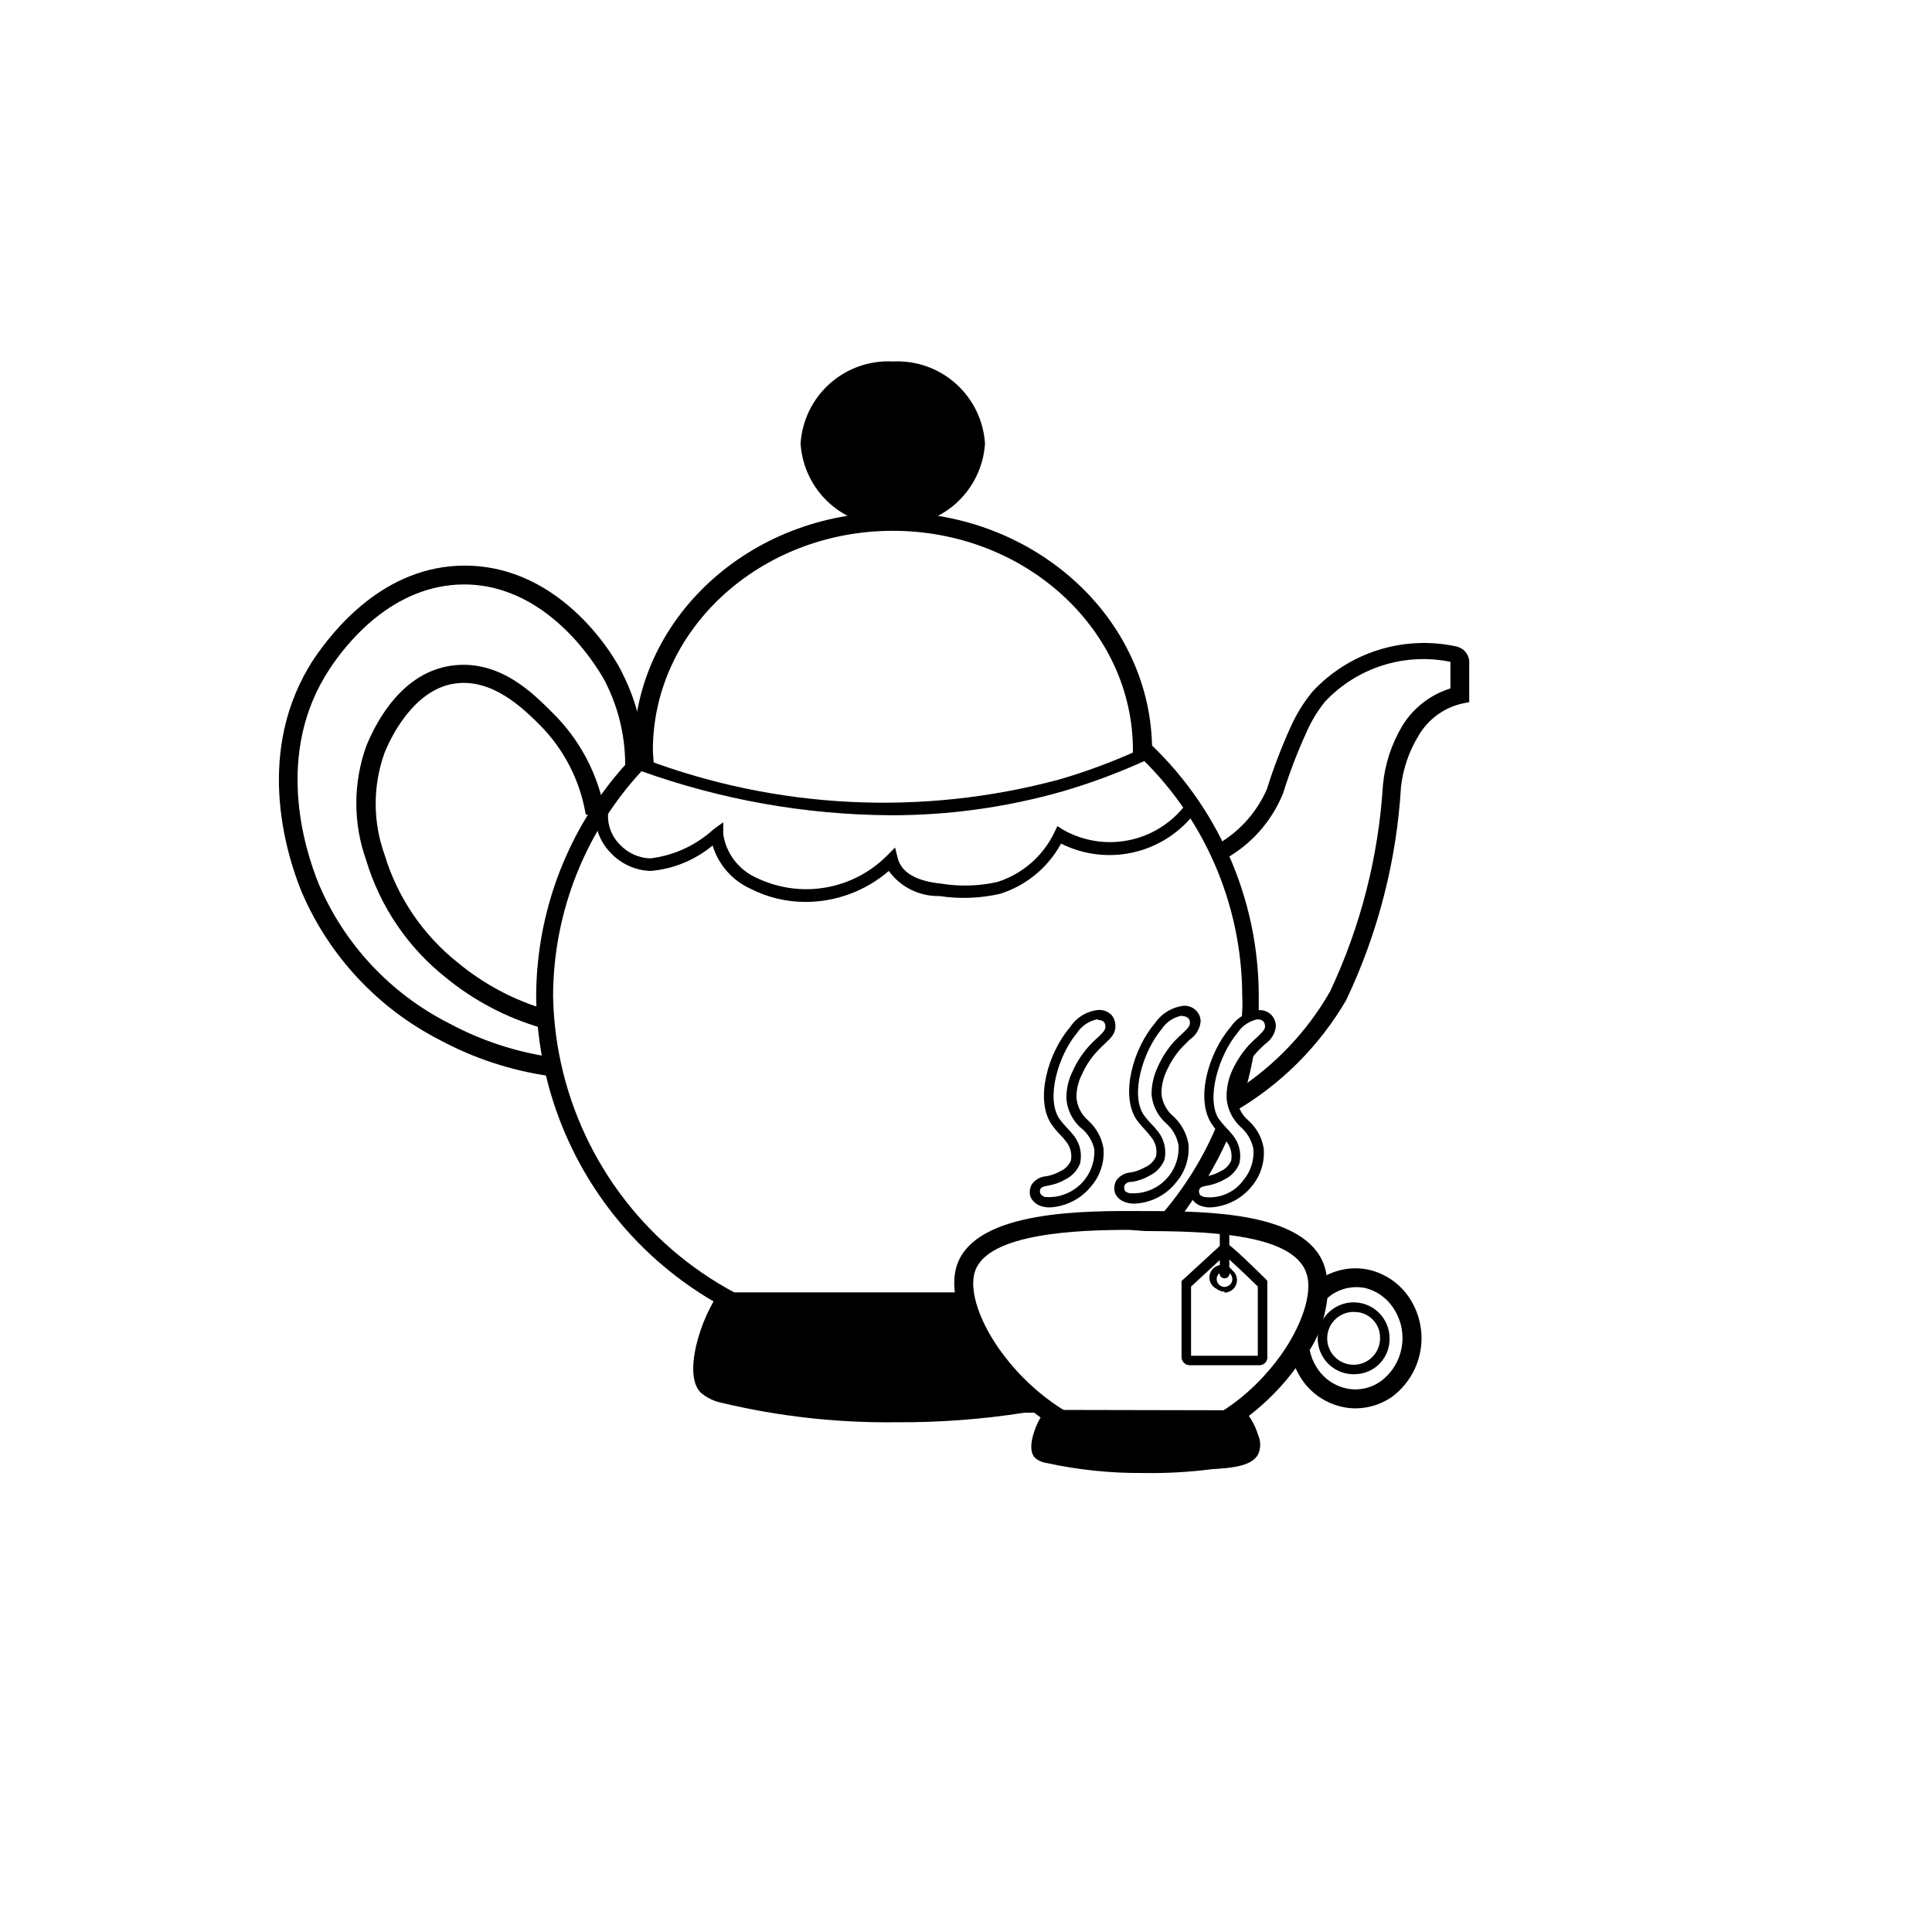 <?xml version="1.0" encoding="UTF-8"?>
<!-- Uploaded to: ICON Repo, www.iconrepo.com, Generator: ICON Repo Mixer Tools -->
<svg fill="#000000" width="800px" height="800px" version="1.1" viewBox="144 144 512 512" xmlns="http://www.w3.org/2000/svg">
 <g>
  <path d="m460.81 460.1v-0.652c-0.004-0.438 0.102-0.871 0.301-1.262l0.402-0.504c0.223-0.242 0.5-0.434 0.809-0.555 0.332-0.074 0.676-0.074 1.008 0 2.348-3.773 4.418-7.711 6.195-11.789-0.402-0.453-0.805-1.008-1.211-1.512h0.004c-0.418-0.215-0.781-0.527-1.059-0.906l-0.754-0.754h-0.004c-4.043 9.641-9.758 18.492-16.875 26.148 1.613 0 3.273-0.25 5.039-0.25l-0.004-0.004c0.336-0.023 0.676-0.023 1.008 0 1.938-2.434 3.738-4.973 5.391-7.606 0 0-0.199 0-0.25-0.355z"/>
  <path d="m469.78 435.97v0.453-0.453c0.566 1.223 1.277 2.375 2.113 3.426 2.285-6.117 3.891-12.473 4.789-18.941-0.406 0.547-0.844 1.066-1.312 1.562-0.504 0.555-1.059 1.109-1.613 1.613h0.004c-0.902 2.133-1.98 4.191-3.227 6.144-0.621 2.004-0.879 4.102-0.754 6.195z"/>
  <path d="m473.05 414.21c0.199-0.242 0.438-0.445 0.707-0.605 0.16-0.152 0.348-0.273 0.551-0.352 0.758-0.418 1.605-0.645 2.469-0.656h0.805v-4.684h0.004c-0.043-25.965-11.016-50.707-30.23-68.168-0.234 1.531-1.164 2.871-2.519 3.629 18.031 16.625 28.309 40.012 28.367 64.539 0.148 2.164 0 4.231-0.152 6.297z"/>
  <path d="m403.43 495.72c-0.18-0.316-0.312-0.656-0.406-1.008-26.828 6.519-55.168 0.5-77.035-16.359-21.867-16.863-34.895-42.738-35.414-70.348 0.047-22.992 9.09-45.051 25.191-61.465h-0.352c-1.246-1.148-1.719-2.914-1.211-4.531-17.945 17.348-28.09 41.234-28.113 66.199 0.332 25.094 10.59 49.035 28.531 66.59 17.938 17.551 42.098 27.285 67.195 27.066 7.883-0.035 15.734-1.031 23.375-2.973-0.555-1.105-1.16-2.164-1.762-3.172z"/>
  <path d="m402.92 261.55c0 10.824-9.973 19.598-22.27 19.598s-22.27-8.773-22.27-19.598 9.973-19.598 22.27-19.598 22.27 8.773 22.27 19.598"/>
  <path d="m380.65 283.32c-6.125 0.332-12.133-1.77-16.719-5.844-4.586-4.078-7.379-9.797-7.766-15.922 0.387-6.121 3.18-11.844 7.766-15.918 4.586-4.074 10.594-6.176 16.719-5.848 6.109-0.301 12.09 1.812 16.656 5.883 4.562 4.074 7.34 9.781 7.727 15.883-0.387 6.106-3.164 11.809-7.727 15.883-4.566 4.074-10.547 6.188-16.656 5.883zm0-39.195c-4.981-0.348-9.898 1.289-13.672 4.559-3.777 3.266-6.106 7.894-6.481 12.871 0.375 4.981 2.703 9.609 6.481 12.875 3.773 3.266 8.691 4.906 13.672 4.559 4.977 0.332 9.887-1.312 13.66-4.574 3.773-3.266 6.106-7.883 6.492-12.859-0.387-4.973-2.719-9.594-6.492-12.855-3.773-3.266-8.684-4.91-13.66-4.574z"/>
  <path d="m531.95 316.32c-0.719-0.598-1.594-0.98-2.519-1.109-13.77-2.812-28.012 1.75-37.582 12.043-2.371 2.875-4.336 6.062-5.844 9.469-2.422 5.324-4.508 10.793-6.25 16.375-2.816 6.465-7.734 11.789-13.953 15.113 0.707 0.434 1.32 0.996 1.812 1.664 0.352 0.602 0.574 1.27 0.656 1.965 7.152-3.856 12.73-10.094 15.77-17.633 1.68-5.394 3.699-10.68 6.043-15.82 1.281-3.027 2.977-5.859 5.039-8.414 8.492-9.07 21.082-13.074 33.254-10.578v7.055-0.004c-5.379 1.66-9.957 5.25-12.848 10.078-2.809 4.754-4.531 10.07-5.039 15.566-1.172 18.941-5.926 37.492-14.008 54.664-6.035 10.535-14.5 19.484-24.684 26.098-0.293 1.625-0.77 3.215-1.414 4.734l0.707 1.008c12.289-7.117 22.512-17.309 29.676-29.574 8.41-17.703 13.336-36.859 14.508-56.426 0.531-4.82 2.113-9.461 4.637-13.602 2.523-4.367 6.762-7.477 11.688-8.566l1.762-0.352v-10.078c0.133-1.379-0.391-2.738-1.41-3.676z"/>
  <path d="m379.85 360.05c-22.559-0.152-44.93-4.141-66.152-11.789l1.16-3.074c35.141 13.258 73.559 15.141 109.83 5.391 7.309-2.129 14.445-4.789 21.363-7.961l1.41 2.973c-7.066 3.223-14.359 5.934-21.816 8.113-14.891 4.258-30.309 6.394-45.793 6.348z"/>
  <path d="m357.43 383.02c-5.043 0-10.012-1.191-14.508-3.477-4.859-2.195-8.531-6.383-10.078-11.484-4.652 3.883-10.387 6.238-16.422 6.75-4-0.125-7.785-1.828-10.531-4.738-2.746-2.742-4.242-6.496-4.133-10.375h3.379c-0.168 3 0.949 5.93 3.07 8.059 2.098 2.277 5.019 3.621 8.113 3.731 6.258-0.758 12.125-3.453 16.777-7.711l2.57-1.863v3.125h-0.004c0.77 5.156 4.137 9.555 8.918 11.637 5.672 2.719 12.047 3.602 18.242 2.527 6.191-1.074 11.898-4.055 16.32-8.523l2.066-2.066 0.707 2.82c1.008 3.879 5.039 6.098 11.586 6.75v0.004c4.922 0.793 9.949 0.641 14.812-0.453 6.637-2.106 12.109-6.867 15.113-13.148l0.805-1.664 1.562 1.008c5.477 3.082 11.91 4.008 18.035 2.59 6.125-1.414 11.5-5.07 15.066-10.246l2.719 1.863c-3.898 5.715-9.742 9.82-16.441 11.555-6.699 1.73-13.801 0.973-19.984-2.133-3.445 6.352-9.227 11.121-16.121 13.301-5.289 1.211-10.758 1.414-16.121 0.602-5.289 0.117-10.297-2.367-13.402-6.648-6.152 5.297-14 8.211-22.117 8.211z"/>
  <path d="m408.87 505.34c-4.481-5.512-7.68-11.945-9.371-18.84h-62.121c-3.211 4.414-5.488 9.438-6.699 14.762-1.715 7.457 0 9.773 0.656 10.078l-0.004-0.004c1.332 1.074 2.906 1.801 4.586 2.117 25.98 5.941 52.852 6.93 79.199 2.922l3.578-0.301c-3.707-3.16-7.004-6.766-9.824-10.734z"/>
  <path d="m416.57 514.11h-1.715c-26.078 3.953-52.664 2.996-78.391-2.824-1.297-0.215-2.519-0.734-3.578-1.512-0.453-0.453-1.309-2.769 0-8.312 1.176-5.023 3.332-9.766 6.348-13.953l-3.68-2.469h0.004c-3.371 4.727-5.781 10.066-7.106 15.719-1.762 7.961 0 11.133 1.309 12.344 1.59 1.352 3.496 2.269 5.543 2.668 15.164 3.617 30.715 5.344 46.301 5.141 11.316 0.07 22.625-0.773 33.805-2.519 1.965 0 4.031 0 6.098-0.504-1.758-1.105-3.41-2.371-4.938-3.777z"/>
  <path d="m444.13 345.48c0.863-0.625 1.906-0.961 2.973-0.957 0.762-0.016 1.52 0.137 2.215 0.457v-2.066c0-34.812-30.832-63.176-68.77-63.176-37.938-0.004-68.617 28.363-68.617 63.176 0 1.715 0 3.426 0.301 5.039v-0.004c1.445-1.074 3.309-1.41 5.039-0.906 0-1.41-0.25-2.82-0.25-4.231 0-32.043 28.516-58.141 63.582-58.141 35.066 0 63.633 26.098 63.633 58.141 0.047 0.957-0.055 1.762-0.105 2.668z"/>
  <path d="m374.15 492.4 21.965-1.461"/>
  <path d="m289.66 429.17c-10.23-1.457-20.125-4.715-29.223-9.621-16.379-8.422-29.301-22.305-36.523-39.246-4.281-10.531-12.496-37.586 3.223-61.617 5.039-7.457 18.539-24.789 40.004-24.789 26.148 0 40.305 25.191 41.664 28.266 4.141 8.008 6.168 16.938 5.894 25.945h-5.039c0.246-8.223-1.609-16.371-5.391-23.68-0.555-1.008-13.652-25.492-37.23-25.543-18.992 0-31.336 15.719-35.77 22.52-14.461 22.016-6.75 47.156-2.769 56.93l-0.004 0.004c6.789 15.906 18.949 28.926 34.363 36.777 8.559 4.625 17.871 7.695 27.508 9.066z"/>
  <path d="m287.4 416.37c-9.207-2.672-17.773-7.18-25.191-13.25-10.078-7.965-17.465-18.832-21.16-31.133-3.492-9.777-3.492-20.457 0-30.23 2.922-7.203 9.824-19.598 22.672-21.363 12.848-1.762 21.914 7.758 26.5 12.293v0.004c7.328 7.113 12.242 16.348 14.055 26.398l-5.039 0.855h0.004c-1.496-9.066-5.797-17.434-12.293-23.93-4.332-4.281-12.395-12.242-22.32-10.883-9.926 1.359-16.121 12.043-18.691 18.289-3.168 8.773-3.168 18.379 0 27.152 3.43 11.332 10.254 21.336 19.547 28.668 6.816 5.621 14.699 9.801 23.176 12.293z"/>
  <path d="m447.25 529.28c-17.48 0-32.648-11.738-41.211-23.023-7.508-10.078-10.73-20.152-8.414-27.055 5.039-14.559 34.059-14.359 49.727-14.258 16.879 0 42.371 0.301 47.508 14.207 2.316 6.348 0 15.668-5.945 25.191-7.203 10.934-21.867 24.082-39.5 25.191zm-3.93-59.352c-13.652 0-37.484 0.855-40.91 10.934-1.762 5.039 1.211 13.906 7.609 22.32 8.16 10.781 22.824 21.914 39.145 21.008 16.324-0.906 28.969-12.898 35.52-22.871 5.039-7.809 7.203-15.617 5.441-20.152-3.93-10.68-28.266-10.832-42.773-10.934z"/>
  <path d="m422.47 517.64c-1.738 2.066-2.992 4.492-3.68 7.106-0.957 3.629 0 4.734 0.352 5.039h0.004c0.75 0.527 1.609 0.871 2.519 1.008 14.312 2.887 29.012 3.348 43.477 1.359 4.535 0 10.078-0.656 11.285-3.324 0.504-1.059 0.301-2.066-0.301-4.18v-0.004c-0.762-2.582-2.129-4.949-3.981-6.902"/>
  <path d="m446.7 534.36c-8.469 0.055-16.918-0.824-25.191-2.617-1.121-0.133-2.184-0.566-3.074-1.262-0.707-0.605-1.715-2.117-0.707-5.945h0.004c0.727-2.754 2.051-5.316 3.879-7.504l2.016 1.211v-0.004c-1.652 1.969-2.856 4.273-3.527 6.75-0.656 2.672 0 3.777 0 3.981 0.59 0.398 1.262 0.656 1.965 0.758 14.133 2.824 28.637 3.281 42.922 1.359 3.828 0 9.32-0.605 10.379-2.719 0.352-0.707 0.301-1.41-0.301-3.527-0.754-2.426-2.043-4.648-3.777-6.5l1.914-1.309c1.949 2.078 3.398 4.578 4.231 7.305 0.707 1.605 0.707 3.434 0 5.035-1.664 3.324-7.559 3.68-12.293 3.981-6.113 0.781-12.277 1.117-18.438 1.008z"/>
  <path d="m464.69 463.98c-0.824 0.008-1.641-0.129-2.418-0.402-1.195-0.387-2.168-1.266-2.672-2.418-0.387-1.086-0.258-2.293 0.355-3.273 0.863-1.258 2.254-2.055 3.777-2.168 1.332-0.211 2.617-0.672 3.777-1.359 1.25-0.555 2.238-1.562 2.773-2.82 0.316-1.781-0.141-3.617-1.262-5.039-0.531-0.688-1.102-1.344-1.711-1.965-0.832-0.828-1.574-1.742-2.219-2.719-4.332-6.551-0.855-18.793 5.039-25.645 1.754-2.566 4.562-4.211 7.656-4.484 1.219-0.016 2.387 0.477 3.227 1.359 0.73 0.836 1.125 1.914 1.109 3.023-0.242 1.863-1.27 3.531-2.824 4.586-0.656 0.605-1.359 1.258-2.168 2.117l0.004-0.004c-1.617 1.781-2.941 3.805-3.93 5.996-0.965 1.941-1.465 4.082-1.461 6.246 0.23 2.363 1.391 4.539 3.223 6.047 2.086 1.91 3.469 4.465 3.93 7.254 0.32 3.648-0.82 7.273-3.172 10.078-2.715 3.352-6.727 5.387-11.035 5.59zm12.645-49.879v0.004c-2.215 0.426-4.16 1.738-5.391 3.629-5.039 6.047-8.312 17.281-5.039 22.672l0.004-0.004c0.609 0.824 1.266 1.617 1.965 2.371 0.676 0.684 1.312 1.41 1.914 2.164 1.656 2.086 2.266 4.812 1.66 7.406-0.73 1.824-2.113 3.316-3.879 4.184-1.414 0.828-2.969 1.391-4.586 1.66-1.309 0.25-1.812 0.402-2.117 0.957h0.004c-0.172 0.367-0.172 0.793 0 1.16 0 0.504 0.906 0.805 1.211 0.906h-0.004c4.027 0.547 8.027-1.156 10.43-4.434 1.914-2.289 2.871-5.234 2.672-8.211-0.434-2.262-1.602-4.316-3.328-5.844-2.137-1.934-3.484-4.59-3.777-7.457-0.113-2.598 0.387-5.188 1.461-7.559 1.125-2.438 2.602-4.695 4.383-6.699 0.734-0.781 1.508-1.52 2.32-2.219 1.359-1.309 2.016-1.965 2.016-2.82h-0.004c0-0.477-0.156-0.938-0.453-1.309-0.422-0.355-0.961-0.535-1.512-0.504z"/>
  <path d="m444.59 462.98c-0.824 0.004-1.641-0.133-2.418-0.406-1.191-0.367-2.164-1.23-2.672-2.367-0.352-1.102-0.242-2.301 0.305-3.324 0.875-1.27 2.285-2.07 3.828-2.168 1.328-0.227 2.609-0.688 3.777-1.359 1.348-0.559 2.414-1.625 2.973-2.973 0.324-1.789-0.156-3.633-1.309-5.039-0.516-0.688-1.07-1.344-1.664-1.965-0.816-0.852-1.574-1.762-2.266-2.719-4.281-6.551-0.855-18.793 5.039-25.645 1.758-2.531 4.539-4.168 7.606-4.484 1.234-0.035 2.426 0.461 3.273 1.359 0.758 0.801 1.156 1.875 1.109 2.973-0.25 1.887-1.297 3.574-2.871 4.637l-2.117 2.117c-1.617 1.777-2.945 3.801-3.93 5.992-0.961 1.941-1.461 4.082-1.461 6.25 0.234 2.363 1.395 4.535 3.227 6.043 2.066 1.926 3.445 4.473 3.93 7.258 0.332 3.648-0.812 7.277-3.176 10.074-2.691 3.481-6.789 5.586-11.184 5.746zm12.645-49.828c-2.211 0.402-4.156 1.695-5.391 3.578-5.039 6.047-8.312 17.281-4.785 22.672v-0.004c0.598 0.836 1.254 1.629 1.965 2.371 0.688 0.676 1.328 1.398 1.914 2.164 1.629 2.098 2.238 4.812 1.664 7.406-0.734 1.824-2.117 3.316-3.879 4.184-1.418 0.828-2.969 1.391-4.586 1.66-1.309 0-1.812 0.402-2.117 0.957-0.137 0.375-0.137 0.785 0 1.16 0 0.504 0.957 0.805 1.258 0.906h0.004c3.469 0.297 6.902-0.926 9.402-3.352 2.504-2.422 3.832-5.812 3.644-9.293-0.395-2.266-1.547-4.328-3.273-5.844-2.211-1.953-3.598-4.672-3.879-7.609-0.016-2.562 0.551-5.094 1.66-7.406 1.059-2.379 2.469-4.59 4.184-6.547 0.855-0.906 1.613-1.613 2.266-2.215 1.41-1.309 2.016-1.914 2.066-2.82v-0.004c0.023-0.48-0.141-0.949-0.453-1.309-0.418-0.359-0.961-0.539-1.512-0.504z"/>
  <path d="m422.17 463.98c-0.824 0.008-1.645-0.129-2.422-0.402-1.18-0.41-2.141-1.285-2.668-2.418-0.336-1.094-0.207-2.277 0.352-3.273 0.879-1.27 2.289-2.07 3.828-2.168 1.332-0.227 2.609-0.688 3.781-1.359 1.246-0.555 2.238-1.562 2.769-2.82 0.332-1.793-0.148-3.637-1.309-5.039-0.52-0.699-1.09-1.359-1.715-1.965-0.812-0.844-1.555-1.754-2.215-2.719-4.281-6.551-0.855-18.793 5.039-25.645h-0.004c1.711-2.617 4.543-4.293 7.66-4.535 1.223-0.012 2.398 0.457 3.273 1.309 0.711 0.848 1.086 1.922 1.059 3.023 0 2.016-1.309 3.223-2.82 4.637-0.605 0.605-1.359 1.258-2.117 2.117v-0.004c-1.633 1.77-2.957 3.797-3.93 5.996-0.988 1.934-1.488 4.078-1.461 6.25 0.242 2.348 1.379 4.512 3.176 6.043 2.098 1.906 3.5 4.461 3.981 7.254 0.328 3.656-0.836 7.293-3.227 10.078-2.703 3.371-6.719 5.426-11.031 5.641zm12.695-49.879v0.004c-2.231 0.426-4.191 1.734-5.441 3.629-5.039 6.047-8.262 17.281-4.734 22.672l-0.004-0.004c0.598 0.836 1.254 1.629 1.965 2.371 0.68 0.684 1.316 1.41 1.918 2.164 1.648 2.09 2.258 4.812 1.66 7.406-0.715 1.82-2.078 3.309-3.828 4.184-1.414 0.828-2.969 1.391-4.586 1.66-1.359 0.25-1.812 0.402-2.117 0.957h0.004c-0.148 0.375-0.148 0.789 0 1.16 0.273 0.445 0.703 0.77 1.207 0.906 3.477 0.297 6.91-0.926 9.422-3.348 2.508-2.426 3.852-5.812 3.676-9.297-0.523-2.336-1.863-4.406-3.777-5.844-2.082-1.957-3.375-4.609-3.625-7.457-0.055-2.566 0.516-5.109 1.66-7.406 1.105-2.449 2.586-4.707 4.383-6.699 0.719-0.781 1.473-1.52 2.269-2.219 1.41-1.309 2.016-1.965 2.016-2.82 0.039-0.473-0.105-0.945-0.406-1.312-0.438-0.355-0.996-0.535-1.559-0.5z"/>
  <path d="m503.28 517.23c-1.137 0.008-2.269-0.109-3.379-0.352-4.754-0.98-8.883-3.902-11.383-8.062-1.348-2.238-2.238-4.719-2.621-7.305v-1.008l0.656-0.855c1.621-2.426 2.75-5.148 3.324-8.012 0.445-1.652 0.766-3.336 0.957-5.039l-0.152-0.957 0.656-0.605v0.004c0.656-0.66 1.363-1.266 2.117-1.816 3.797-2.688 8.535-3.691 13.098-2.769 4.731 1.031 8.832 3.965 11.336 8.109 2.519 4.133 3.398 9.055 2.465 13.805-0.934 4.746-3.609 8.969-7.504 11.84-2.816 1.941-6.152 2.996-9.57 3.023zm-12.195-15.465c0.297 1.551 0.879 3.039 1.715 4.383 1.738 2.945 4.621 5.043 7.961 5.793 3.188 0.691 6.523-0.004 9.168-1.914 5.938-4.398 7.516-12.609 3.629-18.895-1.703-2.894-4.5-4.984-7.762-5.793-3.195-0.648-6.516 0.066-9.168 1.965l-0.855 0.707c-0.211 1.695-0.531 3.379-0.957 5.035-0.762 3.09-2.019 6.035-3.731 8.719z"/>
  <path d="m503.28 508.17c-3.894 0.227-7.535-1.945-9.184-5.481-1.648-3.531-0.977-7.715 1.695-10.555 2.676-2.84 6.809-3.762 10.438-2.324 3.625 1.434 6.012 4.934 6.016 8.836 0.141 5.102-3.867 9.359-8.965 9.523zm0-16.473v-0.004c-2.879-0.227-5.602 1.332-6.859 3.93s-0.793 5.699 1.168 7.812c1.965 2.117 5.023 2.812 7.707 1.754s4.441-3.656 4.43-6.543c0.117-3.691-2.758-6.789-6.445-6.953z"/>
  <path d="m467.26 468.62h2.519v13h-2.519z"/>
  <path d="m469.87 481.19c0.102 2.016-2.613 2.152-2.719 0.141-0.102-2.012 2.613-2.152 2.719-0.141"/>
  <path d="m477.73 505.8h-18.438c-1.195 0-2.168-0.969-2.168-2.164v-20.152l10.984-10.078h0.555c0.453 0 1.059 0 10.832 9.621l0.352 0.402v19.855c0.121 0.625-0.047 1.273-0.457 1.762-0.41 0.488-1.02 0.766-1.66 0.754zm-18.086-2.519h17.684v-18.336c-3.426-3.375-7.203-6.902-8.766-8.211l-8.918 8.211z"/>
  <path d="m468.52 486.3c-0.77 0-1.52-0.266-2.113-0.754-0.93-0.441-1.605-1.289-1.824-2.293-0.219-1.008 0.039-2.059 0.699-2.848s1.648-1.227 2.676-1.188 1.98 0.551 2.578 1.391c1.121 0.875 1.562 2.367 1.094 3.711-0.465 1.344-1.738 2.242-3.16 2.234zm0-5.391c-0.879-0.008-1.668 0.543-1.965 1.371-0.293 0.832-0.031 1.758 0.656 2.309 0.422 0.348 0.965 0.512 1.512 0.453 0.543-0.086 1.039-0.352 1.41-0.758 0.344-0.434 0.5-0.984 0.434-1.535-0.066-0.547-0.348-1.047-0.785-1.387-0.352-0.297-0.801-0.457-1.262-0.453z"/>
 </g>
</svg>